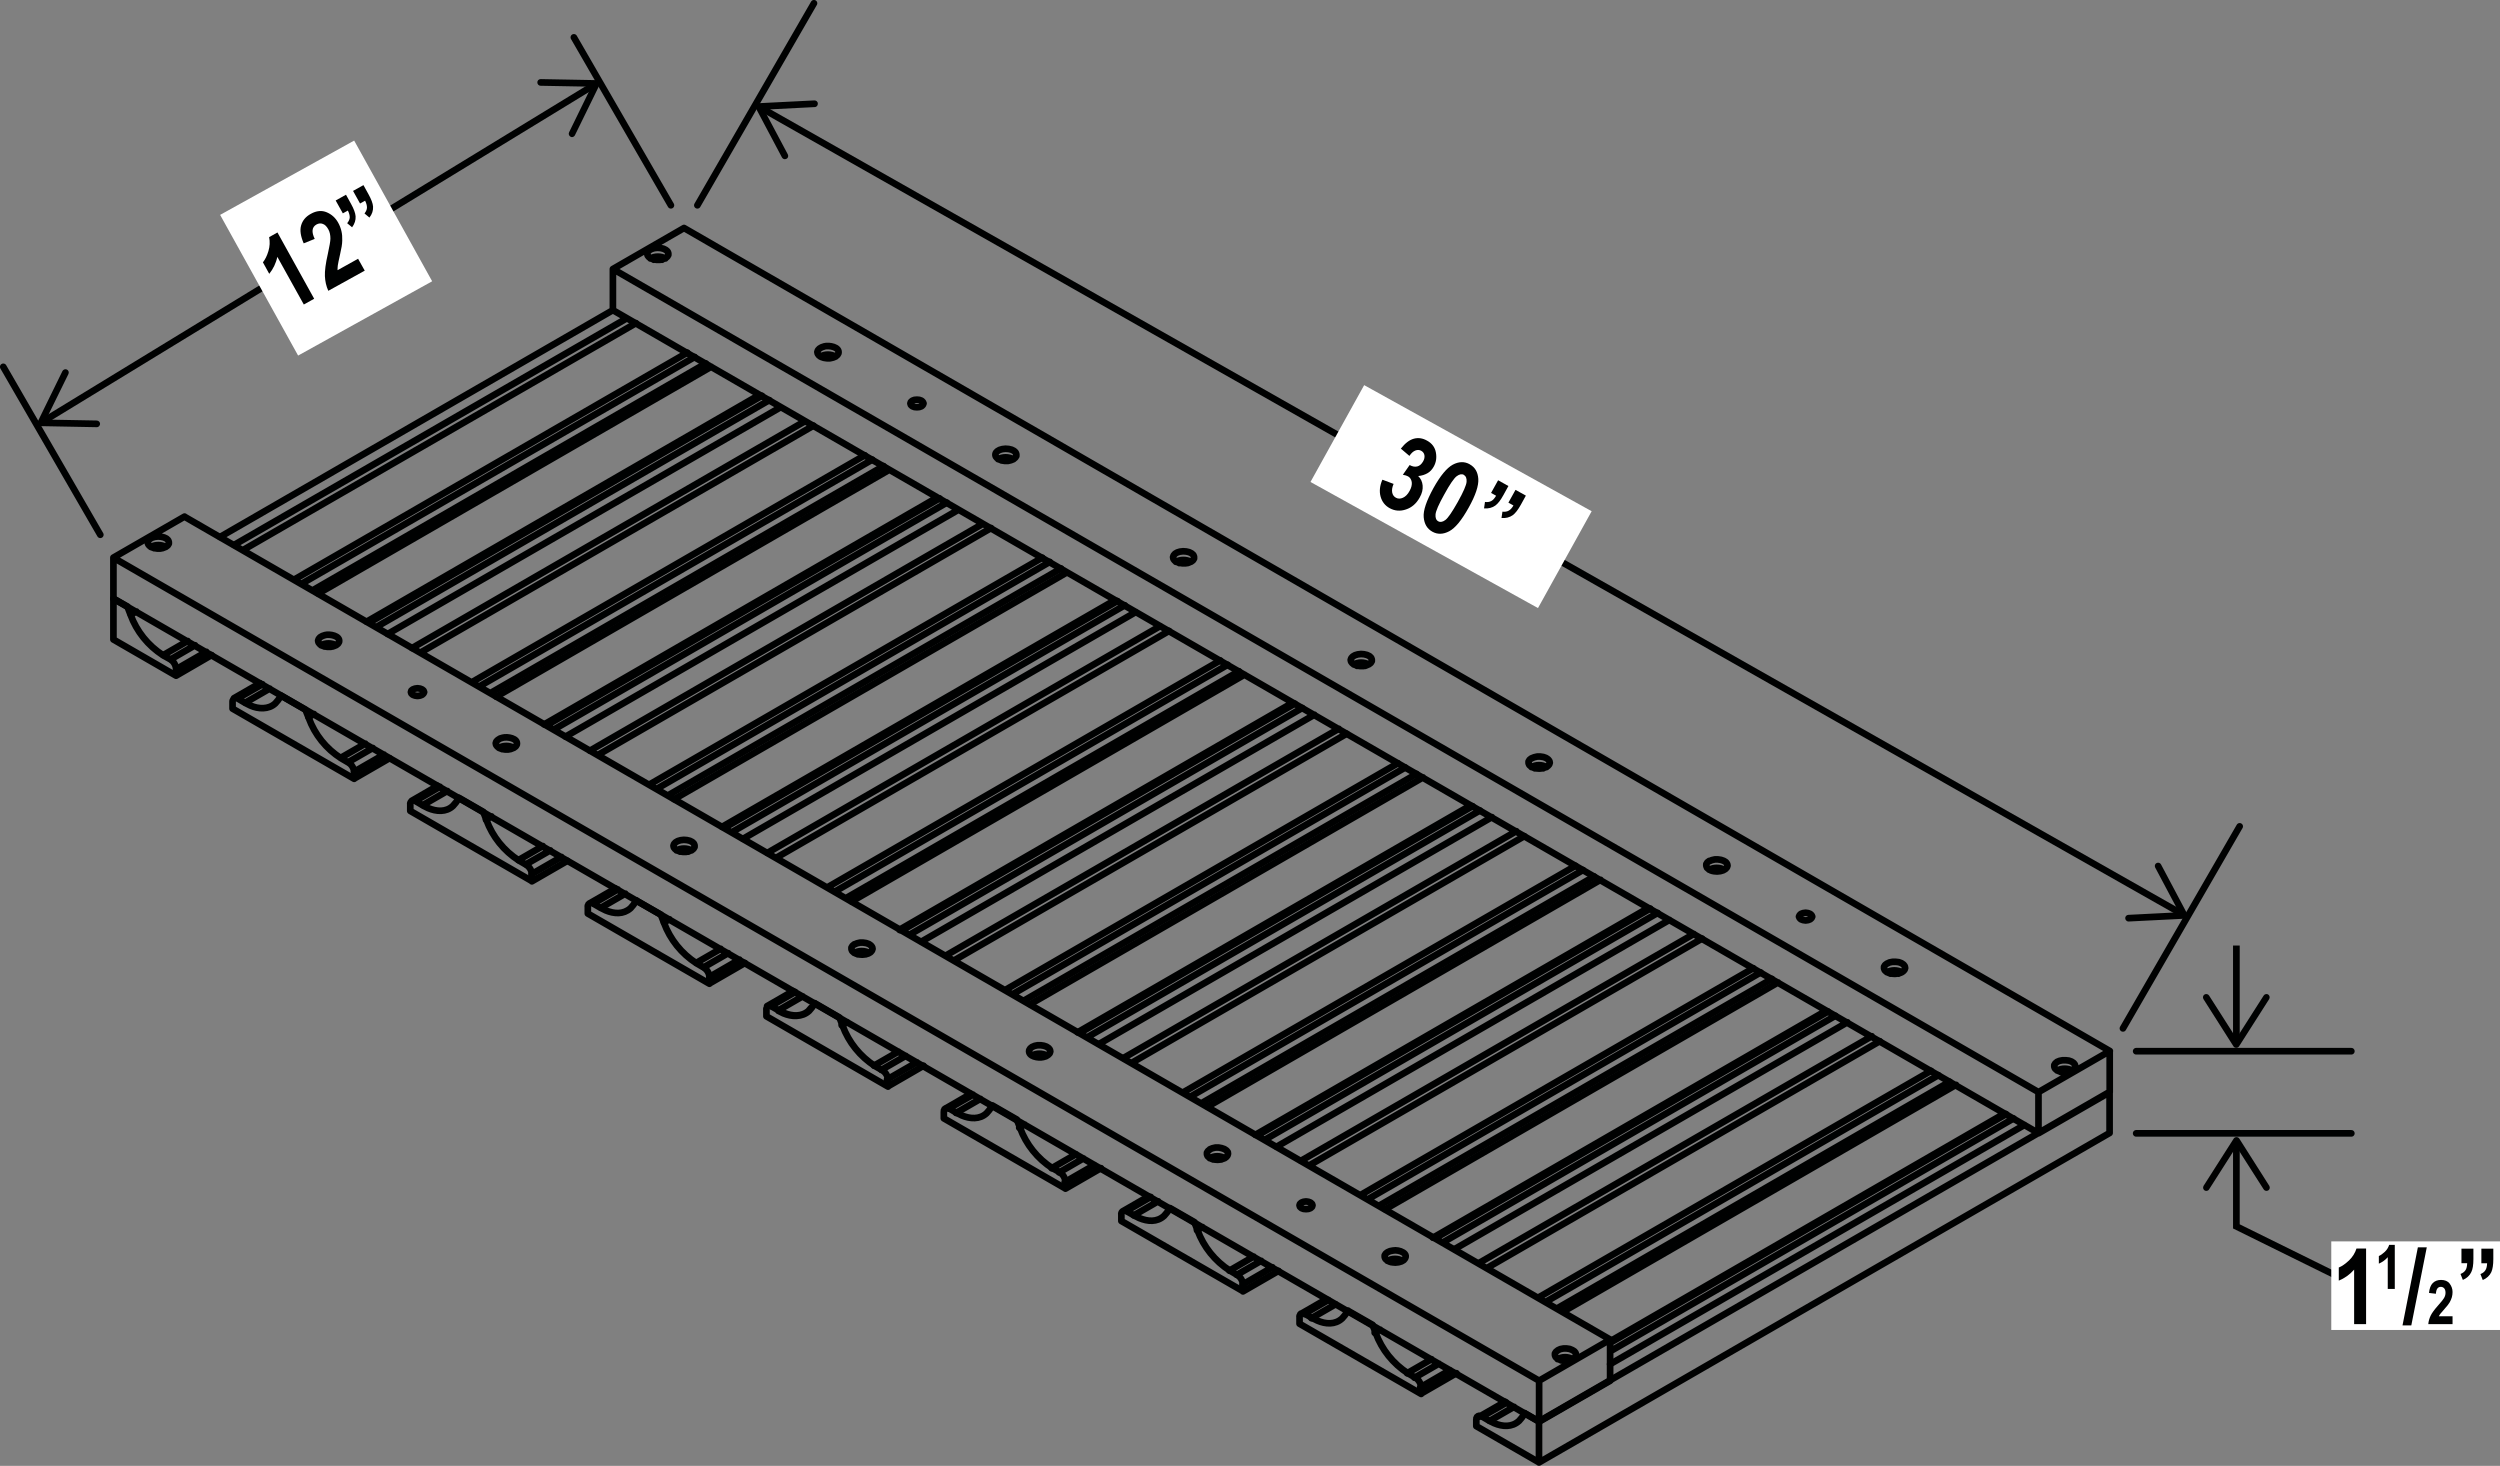 <?xml version="1.0" encoding="UTF-8"?><svg id="Layer_2" xmlns="http://www.w3.org/2000/svg" viewBox="0 0 213.37 125.11"><rect x="0" y="0" width="213.37" height="125.11" fill="#808080" stroke="none"/><defs><style>.cls-1{stroke-miterlimit:10;}.cls-1,.cls-2{fill:none;stroke:#000101;stroke-width:.57px;}.cls-3{fill:#000101;}.cls-4{fill:#fff;}.cls-2{stroke-linecap:round;stroke-linejoin:round;}</style></defs><polyline class="cls-1" points="190.87 97.73 190.87 104.67 199.32 108.84"/><path class="cls-3" d="M188.15,101.6c.13,.08,.31,.05,.39-.09l2.33-3.65,2.33,3.65c.08,.13,.26,.17,.39,.09,.13-.08,.17-.26,.09-.39l-2.56-4.03c-.05-.08-.14-.13-.24-.13s-.19,.05-.24,.13l-2.57,4.03s-.04,.1-.04,.15c0,.09,.05,.19,.13,.24"/><line class="cls-1" x1="65.1" y1="9.29" x2="186.09" y2="77.92"/><path class="cls-3" d="M67.12,13.56c.14-.07,.19-.24,.12-.38l-2.03-3.82,4.32-.22c.16,0,.28-.14,.27-.3,0-.16-.14-.28-.3-.27l-4.77,.24c-.1,0-.18,.06-.23,.14s-.05,.19,0,.27l2.24,4.22c.03,.05,.07,.09,.11,.11,.08,.05,.18,.05,.27,0"/><path class="cls-3" d="M181.38,78.38c0-.16,.11-.29,.27-.3l4.32-.22-2.03-3.82c-.07-.14-.02-.31,.12-.38,.14-.07,.31-.02,.38,.12l2.24,4.22c.04,.08,.04,.19,0,.27-.05,.08-.14,.14-.23,.14l-4.77,.24c-.06,0-.11-.01-.15-.04-.08-.05-.14-.13-.14-.23"/><line class="cls-1" x1="190.87" y1="88.75" x2="190.87" y2="80.7"/><path class="cls-3" d="M193.59,84.88c-.13-.08-.31-.04-.39,.09l-2.33,3.65-2.33-3.65c-.08-.13-.26-.17-.39-.09-.13,.08-.17,.26-.09,.39l2.56,4.03c.05,.08,.14,.13,.24,.13s.19-.05,.24-.13l2.57-4.03s.04-.1,.04-.15c0-.09-.05-.19-.13-.24"/><path class="cls-2" d="M56.5,22.17c-.22-.09-.47-.09-.7,0m.99-.11c-.4-.21-.88-.21-1.28,0m15.5,8.48c-.22-.09-.47-.09-.7,0m.99-.11c-.4-.22-.88-.22-1.28,0m16.16,8.87c-.23-.1-.48-.1-.7,0m.99-.11c-.4-.21-.88-.21-1.28,0m16.16,8.87c-.22-.1-.47-.1-.7,0m.99-.11c-.4-.21-.88-.21-1.28,0m16.16,8.88c-.22-.1-.47-.1-.7,0m.99-.12c-.4-.21-.88-.21-1.27,0m16.16,8.87c-.23-.09-.48-.09-.7,0m.99-.11c-.4-.22-.88-.22-1.28,0m16.16,8.87c-.22-.09-.47-.09-.7,0m.99-.11c-.4-.21-.88-.21-1.28,0m16.16,8.87c-.22-.1-.48-.1-.7,0m.98-.12c-.4-.21-.88-.21-1.27,0m15.52,8.51c-.22-.1-.47-.1-.7,0m.99-.12c-.4-.21-.88-.21-1.28,0m-1.59,5.35l6.07-3.5m0-3.5v3.5M78.66,34.67l-.19,.07-.21,.02-.22-.02-.18-.07-.12-.11-.04-.13,.04-.12,.12-.11,.18-.07,.22-.02,.21,.02,.19,.07,.11,.11,.05,.12-.05,.13-.11,.11Zm75.04,43.33l.19-.07,.22-.03,.21,.03,.18,.07,.12,.11,.05,.12-.05,.12-.12,.11-.18,.07-.21,.03-.22-.03-.19-.07-.11-.11-.05-.12,.05-.12,.11-.11Zm7.35,4.24l-.16,.12-.09,.15v.15l.06,.15,.14,.13,.21,.1,.25,.06,.26,.02,.27-.03,.24-.07,.19-.11,.13-.14,.05-.15-.03-.16-.11-.14-.18-.12-.22-.08-.26-.03h-.27l-.26,.05-.21,.1Zm14.53,8.39l-.16,.12-.09,.15v.15l.06,.15,.15,.13,.2,.1,.25,.06,.27,.02,.26-.03,.24-.07,.19-.11,.12-.14,.05-.15-.03-.15-.11-.14-.18-.12-.23-.08-.26-.03h-.27l-.26,.05-.22,.09Zm-44.87-25.91l-.16,.12-.09,.15v.15l.06,.15,.15,.13,.2,.1,.25,.06,.27,.02,.27-.03,.24-.08,.2-.11,.12-.13,.05-.15-.03-.15-.11-.14-.18-.12-.22-.08-.26-.04h-.27l-.26,.06-.22,.09Zm15.17,8.76l-.16,.12-.09,.15v.15l.06,.16,.15,.13,.2,.11,.25,.06,.27,.02,.27-.03,.24-.07,.19-.11,.13-.14,.05-.15-.03-.15-.11-.15-.18-.11-.23-.08-.26-.04h-.27l-.26,.06-.21,.09ZM71.31,30.43l.16-.13,.09-.15c.13-.54-.82-.69-1.19-.59l-.24,.08-.19,.11-.13,.14-.05,.15,.03,.15,.11,.15,.18,.12,.23,.08,.26,.04h.27l.26-.06,.22-.09Zm15.18,8.76l.16-.13,.09-.14v-.16l-.06-.15-.14-.13-.2-.1-.25-.06-.27-.02-.27,.03-.24,.07-.19,.11-.13,.14-.04,.15,.03,.15,.11,.14,.18,.12,.23,.09,.26,.04h.27l.25-.06,.22-.09Zm15.17,8.75l.16-.12,.09-.15v-.16l-.06-.15-.15-.13-.2-.1-.25-.06-.27-.02-.27,.03-.23,.07-.19,.11-.12,.14-.05,.15,.03,.16,.11,.14,.17,.11,.23,.08,.26,.04h.27l.25-.05,.22-.1Zm15.17,8.76l.16-.12,.09-.15v-.15l-.06-.15-.14-.13-.21-.1-.25-.06-.26-.02-.27,.03-.24,.07-.19,.11-.13,.14-.05,.15,.03,.15,.11,.14,.18,.12,.23,.08,.26,.04h.27l.26-.06,.21-.1ZM56.79,22.04l.16-.13,.09-.15v-.15l-.06-.15-.15-.13-.2-.1-.25-.06-.27-.02-.27,.03-.23,.07-.2,.11-.12,.14-.05,.15,.03,.15,.11,.14,.18,.12,.23,.08,.26,.04h.27l.25-.06,.22-.09Zm117.21,71.16l6.07-3.5m0,0L58.38,19.46m0,0l-6.07,3.5m0,3.51l121.67,70.24m0-3.5v3.5M52.31,22.96l121.67,70.25M52.31,22.96v3.51m0,0L18.78,45.83M53.51,27.16L19.98,46.51m-1.92,9.4l-3.03,1.76M60.7,31.3L27.17,50.66m-16.29,1.11l-1.2-.69m0,0v3.5m0,0l5.35,3.09m0,0v-.56m0,0c-.02-.34-.2-.65-.48-.83m0,0l-.64-.36m-2.77-3.46c.52,1.43,1.5,2.64,2.77,3.46m-2.77-3.46l-.27-.7m169.18,41.44v3.5m-48.7,28.12l48.7-28.12m-52.94,24.56l.42,.21c.71,.3,1.51,.36,2.12-.2l.23-.27,.27-.39m-3.67,.28l.63,.37m-.63-.37c-.13-.1-.32-.08-.42,.04-.05,.07-.07,.15-.06,.23m0,.55v-.55m5.35,.14v3.51l-5.35-3.09m11.42-5.29l35.37-20.42m-42.64,24.61l1.2,.69m0,0l48.7-28.12M96.95,52.23l-33.53,19.36m35.61-18.16l-33.53,19.36m-1.92,9.4l-3.03,1.75m45.67-26.36l-33.53,19.36m-18.37-.09l-.27,.39m0,0l-.23,.27c-.62,.55-1.4,.49-2.12,.19l-.42-.21m0,0l-.63-.36m0,0c-.13-.11-.32-.09-.42,.04-.05,.07-.08,.16-.06,.24m0,0v.56m0,0l10.38,5.99m0,0v-.55m0,0c-.01-.34-.2-.65-.48-.83m0,0l-.63-.37m-2.77-3.45c.53,1.43,1.5,2.63,2.77,3.45m-2.77-3.45l-.27-.7m0,0l-2.08-1.19m14.9,9.15l-.23,.27c-.6,.55-1.42,.49-2.12,.2l-.42-.21m.17-51.52l-33.53,19.35m35.61-18.16l-33.53,19.36m-1.92,9.4l-3.03,1.75m45.67-26.36l-33.53,19.36m-18.36-.09l-.27,.39m0,0l-.23,.27c-.57,.54-1.45,.49-2.12,.19l-.42-.21m0,0l-.63-.37m0,0c-.13-.1-.31-.08-.41,.04-.05,.07-.08,.15-.07,.24m0,0v.56m0,0l10.38,5.99m0,0v-.55m0,0c-.02-.34-.19-.65-.48-.83m0,0l-.63-.37m-2.77-3.45c.52,1.43,1.49,2.64,2.77,3.45m-2.77-3.45l-.28-.7m0,0l-2.08-1.2m14.9,9.14l-.23,.27c-.59,.56-1.42,.49-2.12,.19l-.42-.21m33.11,17.26l-.23,.27c-.6,.55-1.42,.49-2.12,.2l-.42-.21m15.34-42.77l-33.53,19.36m35.61-18.16l-33.53,19.36m-1.92,9.4l-3.03,1.75m45.67-26.37l-33.53,19.36m-18.37-.09l-.27,.39m0,0l-.23,.27c-.59,.56-1.42,.49-2.12,.19l-.42-.21m0,0l-.63-.37m0,0c-.12-.11-.31-.08-.42,.04-.05,.06-.08,.15-.06,.23m0,0v.55m0,0l10.38,5.99m0,0v-.56m0,0c-.01-.34-.2-.65-.48-.83m0,0l-.63-.37m-2.77-3.45c.52,1.42,1.49,2.63,2.77,3.45m-2.77-3.45l-.27-.7m0,0l-2.08-1.2m103.32,10.42l-33.53,19.36m35.61-18.16l-33.53,19.36m-1.92,9.4l-3.03,1.75m45.67-26.37l-33.53,19.36m-18.36-.09l-.28,.38m0,0l-.23,.27c-.61,.56-1.4,.49-2.12,.19l-.42-.21m0,0l-.63-.36m0,0c-.13-.11-.31-.08-.42,.04-.05,.06-.08,.15-.06,.23m0,0v.55m0,0l10.38,5.99m0,0v-.55m0,0c-.02-.34-.2-.65-.48-.83m0,0l-.63-.37m-2.77-3.45c.52,1.42,1.49,2.63,2.77,3.45m-2.77-3.45l-.27-.7m0,0l-2.07-1.19m27.47-33.37l-33.53,19.36m35.61-18.16l-33.53,19.36m-1.92,9.4l-3.03,1.75m45.67-26.36l-33.53,19.36m-18.37-.1l-.27,.39m0,0l-.23,.27c-.59,.55-1.42,.49-2.12,.19l-.42-.21m0,0l-.63-.37m0,0c-.12-.1-.31-.08-.42,.04-.05,.07-.07,.15-.06,.24m0,0v.55m0,0l10.38,5.99m0,0v-.55m0,0c-.02-.34-.2-.65-.47-.83m0,0l-.64-.36m-2.77-3.45c.52,1.43,1.5,2.64,2.77,3.46m-2.77-3.46l-.27-.7m0,0l-2.08-1.2m-15.44-8.37l-.23,.27c-.6,.55-1.42,.49-2.12,.2l-.42-.21m91.18,1.01l-33.53,19.36m35.61-18.17l-33.53,19.36m-1.92,9.4l-3.03,1.75m45.67-26.36l-33.53,19.36m-18.36-.09l-.27,.39m0,0l-.23,.27c-.6,.56-1.42,.5-2.12,.19l-.42-.21m0,0l-.63-.36m0,0c-.12-.11-.32-.09-.41,.04-.05,.07-.08,.16-.06,.24m0,0v.56m0,0l10.38,5.99m0,0v-.55m0,0c-.02-.34-.2-.65-.48-.83m0,0l-.63-.37m-2.77-3.45c.52,1.42,1.49,2.63,2.77,3.45m-2.77-3.45l-.27-.7m0,0l-2.08-1.19m-2.88-50.88l-33.53,19.36m35.61-18.16l-33.53,19.35m-1.91,9.41l-3.04,1.76m45.67-26.37l-33.53,19.36m-18.37-.09l-.27,.39m0,0l-.23,.27c-.6,.55-1.42,.49-2.12,.2l-.42-.21m0,0l-.63-.36m0,0c-.13-.1-.31-.08-.41,.04-.05,.07-.08,.16-.06,.24m0,0v.55m0,0l10.38,6m0,0v-.56m0,0c-.02-.34-.19-.64-.48-.83m0,0l-.63-.36m-2.77-3.45c.52,1.42,1.5,2.63,2.77,3.45m-2.77-3.45l-.27-.7m0,0l-2.07-1.2m58.89,34l-2.22,1.28m44.85-25.89l-33.57,19.39M52.53,75.83l-2.22,1.28m44.85-25.89l-33.53,19.35m6.07,14.02l-2.22,1.28m44.85-25.89l-33.53,19.36M22.19,58.31l-2.22,1.28m44.85-25.89L31.29,53.06m6.06,14.01l-2.21,1.28m44.85-25.89l-33.53,19.36m21.23,22.77l-2.22,1.28m44.85-25.89l-33.53,19.36m-39.45-12.26l-2.21,1.28m44.85-25.89l-33.53,19.36m51.58,40.28l-2.22,1.28m44.86-25.89l-33.53,19.36m-24.28-3.5l-2.21,1.28m44.85-25.89l-33.53,19.36m-24.27-3.5l-2.22,1.28m44.85-25.89l-33.53,19.36m36.4,31.53l-2.22,1.28m44.85-25.89l-33.53,19.36m-54.61-21.01l-2.22,1.28m44.85-25.89l-33.53,19.36"/><path class="cls-2" d="M181.19,87.77l9.96-17.24M59.52,17.52L69.47,.28m-12.21,17.24L48.98,3.19M8.56,45.64L.28,31.31M182.32,96.73h18.36m-18.36-7.01h18.36M17.61,55.63l-2.56,1.48M60.24,31.02L26.71,50.37m-10.06,4.7l-2.07,1.2M59.29,30.47L25.75,49.82m-9.73,4.89l-2.08,1.2M58.66,30.1L25.12,49.46m-13.48,2.73l-.47,.27M54.28,27.58L20.75,46.94m116.7,67.65l33.77-19.5m-44.71,25.81l2.07-1.19m8.87-4.39l34.4-19.86m-44.71,25.81l2.08-1.2M52.73,75.91l-2.07,1.2m44.71-25.81l-33.53,19.35m-8.47,5.62l-2.08,1.2m44.71-25.81l-33.53,19.36m.64,10.88l-2.56,1.48m45.19-26.09l-33.53,19.36m-10.06,4.7l-2.08,1.2m44.71-25.81l-33.53,19.36m-9.74,4.88l-2.08,1.2m44.72-25.81l-33.53,19.36m-13.48,2.73l-.47,.27m43.11-24.88l-33.53,19.36m-43.85-14.81l-2.08,1.19m44.71-25.81L31.5,53.15m-8.48,5.62l-2.08,1.2m44.72-25.82l-33.53,19.36m.64,10.89l-2.55,1.47m45.19-26.09l-33.53,19.36m-10.06,4.7l-2.08,1.2m44.71-25.81l-33.53,19.35m-9.74,4.89l-2.08,1.2m44.71-25.81l-33.53,19.36m-13.48,2.72l-.47,.27m43.1-24.88l-33.53,19.36m1.65,11.46l-2.08,1.2m44.72-25.81l-33.53,19.36m-8.48,5.61l-2.08,1.2m44.71-25.81l-33.53,19.36m.64,10.88l-2.55,1.47m45.19-26.09l-33.53,19.36m-10.06,4.7l-2.08,1.19m44.71-25.81l-33.53,19.36m-9.74,4.89l-2.08,1.2m44.71-25.81l-33.53,19.36m-13.48,2.72l-.47,.28m43.11-24.89l-33.53,19.35m47.16,37.74l-2.08,1.2m44.71-25.81l-33.53,19.36m-8.47,5.62l-2.08,1.2m44.71-25.81l-33.53,19.36m.65,10.88l-2.55,1.48m45.18-26.09l-33.53,19.36m-10.06,4.7l-2.08,1.2m44.71-25.81l-33.53,19.36m-9.74,4.89l-2.07,1.2m44.71-25.81l-33.53,19.36m-13.48,2.73l-.47,.27m43.11-24.89l-33.53,19.36m-28.69-6.04l-2.08,1.19m44.71-25.81l-33.53,19.36m-8.47,5.62l-2.08,1.2m44.71-25.81l-33.53,19.36m.64,10.89l-2.55,1.47m45.19-26.09l-33.53,19.36m-10.06,4.7l-2.07,1.2m44.71-25.81l-33.54,19.36m-9.73,4.89l-2.08,1.2m44.71-25.81l-33.53,19.36m-13.48,2.72l-.47,.27m43.11-24.88l-33.53,19.36m16.82,20.22l-2.08,1.2m44.71-25.81l-33.53,19.35m-8.48,5.62l-2.08,1.2m44.72-25.81l-33.53,19.36m.64,10.88l-2.55,1.48m45.19-26.09l-33.53,19.36m-10.06,4.7l-2.08,1.2m44.71-25.82l-33.53,19.36m-9.73,4.88l-2.08,1.2m44.71-25.81l-33.53,19.36m-13.48,2.73l-.47,.27m43.11-24.89l-33.53,19.36m-59.03-23.56l-2.08,1.2m44.71-25.81l-33.53,19.36m-8.47,5.62l-2.08,1.2m44.72-25.81l-33.53,19.36m.64,10.88l-2.55,1.47m45.19-26.08l-33.53,19.36m-10.06,4.7l-2.08,1.2m44.71-25.81l-33.53,19.36m-9.73,4.89l-2.08,1.2m44.71-25.81l-33.53,19.36m-13.47,2.73l-.47,.27m43.1-24.88l-33.53,19.36M13.86,46.79c-.22-.1-.47-.1-.7,0m.99-.11c-.4-.21-.88-.21-1.28,0m15.52,8.5c-.22-.09-.48-.09-.7,0m.99-.11c-.4-.21-.88-.21-1.28,0m16.16,8.87c-.22-.09-.47-.09-.7,0m.99-.11c-.4-.22-.88-.22-1.27,0m16.16,8.86c-.23-.09-.48-.09-.7,0m.98-.11c-.4-.21-.88-.21-1.28,0m16.16,8.87c-.22-.1-.47-.1-.7,0m.99-.12c-.4-.21-.88-.21-1.28,0m16.16,8.87c-.22-.09-.47-.09-.7,0m.98-.11c-.4-.21-.88-.21-1.27,0m16.16,8.87c-.22-.09-.48-.09-.7,0m.99-.11c-.4-.22-.88-.22-1.28,0m16.16,8.87c-.22-.09-.47-.09-.7,0m.99-.11c-.4-.22-.88-.22-1.28,0m15.52,8.5c-.23-.1-.48-.1-.7,0m.98-.11c-.4-.22-.88-.22-1.28,0m-1.59,5.35l6.07-3.5m0-3.51v3.51m-26.35-15.21l.18-.07,.22-.03,.21,.03,.18,.07,.12,.11,.04,.12-.04,.13-.12,.11-.18,.07-.21,.02-.22-.02-.18-.07-.12-.11-.04-.13,.04-.12,.12-.11ZM36.03,59.3l-.18,.07-.22,.03-.21-.03-.19-.07-.12-.11-.04-.12,.04-.13,.12-.1,.19-.07,.21-.03,.22,.03,.18,.07,.12,.1,.05,.13-.05,.12-.12,.11Zm-7.34-4.24l.16-.12,.09-.15c.13-.54-.83-.69-1.19-.59l-.24,.08-.19,.11-.12,.14-.05,.15,.03,.15,.11,.14,.17,.12,.23,.08,.26,.04h.27l.26-.06,.22-.09Zm-14.53-8.39l.16-.12,.09-.15v-.15l-.06-.15-.14-.13-.21-.1-.25-.06-.26-.02-.27,.03-.24,.07-.19,.11-.13,.14-.05,.15,.03,.15,.11,.14,.18,.12,.23,.08,.26,.04h.27l.25-.06,.22-.09Zm44.87,25.9l.16-.13,.09-.15v-.15l-.06-.15-.14-.13-.2-.1-.25-.06-.27-.02-.27,.03-.24,.07-.19,.11-.13,.14-.05,.15,.03,.15,.11,.14,.18,.12,.23,.08,.26,.04h.27l.25-.06,.22-.09Zm-15.17-8.75l.16-.12,.09-.15c.13-.55-.83-.69-1.19-.59l-.24,.07-.19,.12-.13,.13-.05,.15,.03,.15,.11,.14,.18,.13,.22,.08,.26,.04h.27l.26-.06,.22-.09Zm74.57,43.05l-.16,.12-.09,.15v.15l.06,.15,.15,.13,.2,.11,.25,.06,.26,.02,.27-.03,.24-.07,.19-.11c.58-.56-.42-.92-.9-.82l-.26,.05-.21,.09Zm-15.17-8.76l-.16,.12-.09,.15v.15l.06,.15,.15,.13,.2,.1,.25,.06,.26,.02,.27-.03,.24-.08,.2-.11,.12-.14,.05-.15-.02-.15-.11-.14-.18-.12-.23-.08-.26-.05h-.27l-.26,.06-.22,.09Zm-15.17-8.76l-.16,.13-.09,.15c-.12,.55,.82,.69,1.19,.59l.24-.07,.19-.12,.13-.13,.05-.16-.03-.15-.11-.14-.18-.12-.23-.08-.26-.04h-.27l-.25,.05-.21,.09Zm-15.17-8.76l-.16,.13-.09,.15v.15l.06,.15,.15,.13,.2,.1,.25,.06,.27,.02,.27-.03,.24-.07,.19-.11,.12-.14,.05-.15-.03-.15-.11-.14-.17-.12-.23-.08-.26-.04h-.27l-.26,.06-.21,.09Zm60.04,34.66l-.16,.12-.09,.15v.15l.06,.15,.14,.13,.21,.1,.25,.07h.53l.24-.09,.19-.11,.13-.14,.05-.15-.03-.16-.11-.14-.18-.11-.22-.09-.26-.04h-.27l-.26,.05-.22,.1ZM15.75,44.09l-6.07,3.5m121.68,70.25l6.07-3.51m0,0L15.75,44.1m-6.07,7l121.68,70.24m0-3.5v3.5M9.68,47.6l121.68,70.24M9.68,47.6v3.5"/><line class="cls-1" x1="3.82" y1="35.88" x2="50.58" y2="7.33"/><path class="cls-3" d="M8.54,36.18c0-.16-.12-.28-.28-.29l-4.33-.08,1.91-3.89c.07-.14,.01-.31-.13-.38-.14-.07-.31,0-.38,.13l-2.1,4.29c-.04,.09-.04,.19,.01,.27,.05,.08,.14,.13,.24,.14l4.77,.09c.06,0,.11-.01,.15-.04,.08-.05,.13-.14,.14-.24"/><path class="cls-3" d="M48.7,11.67c-.14-.07-.2-.24-.13-.38l1.9-3.89-4.33-.08c-.16,0-.28-.13-.28-.29,0-.16,.13-.28,.29-.28l4.77,.09c.1,0,.19,.05,.24,.14,.05,.08,.05,.19,.01,.27l-2.1,4.29c-.03,.05-.06,.09-.11,.12-.08,.05-.18,.06-.27,.01"/><rect class="cls-4" x="21.3" y="14.31" width="13.08" height="13.73" transform="translate(-6.78 16.15) rotate(-29)"/><g><path class="cls-3" d="M26.81,25.5l-.88,.49-2.26-4.07c-.12,.56-.36,1.04-.69,1.45l-.54-.98c.19-.24,.35-.56,.47-.96,.12-.4,.14-.8,.06-1.19l.71-.4,3.13,5.65Z"/><path class="cls-3" d="M30.57,22.1l.56,1-3.11,1.72c-.18-.4-.27-.81-.29-1.25-.02-.44,.06-1.07,.25-1.9,.14-.66,.22-1.09,.22-1.3,0-.3-.05-.57-.18-.8-.14-.25-.29-.4-.47-.46-.18-.07-.36-.05-.54,.05-.39,.22-.44,.63-.15,1.23l-.94,.38c-.26-.6-.34-1.11-.22-1.53s.39-.75,.83-.99c.48-.27,.94-.31,1.36-.13,.42,.18,.74,.47,.97,.88,.13,.23,.22,.47,.28,.72,.06,.25,.08,.52,.07,.81,0,.29-.07,.69-.19,1.2-.11,.48-.17,.79-.19,.93-.02,.14-.02,.28-.02,.4l1.76-.98Z"/></g><path class="cls-3" d="M28.65,17.11l.88-.49,.43,.78c.24,.43,.37,.79,.39,1.06,.02,.33-.08,.64-.3,.94l-.42-.35c.14-.17,.21-.33,.22-.5,0-.17-.05-.36-.16-.58l-.43,.24-.6-1.08Zm1.49-.82l.88-.49,.43,.78c.24,.43,.37,.78,.39,1.05,.02,.33-.08,.65-.31,.94l-.42-.35c.13-.17,.21-.34,.21-.51,0-.17-.05-.36-.16-.58l-.43,.24-.6-1.08Z"/><rect class="cls-4" x="119.12" y="31.29" width="9.45" height="22.2" transform="translate(26.73 130.15) rotate(-61)"/><g><path class="cls-3" d="M118.01,40.95l.93,.35c-.12,.28-.16,.52-.12,.73s.15,.36,.32,.45c.18,.1,.38,.1,.6,0,.22-.1,.41-.29,.57-.59,.15-.27,.21-.52,.18-.75-.04-.22-.14-.38-.31-.48-.11-.06-.26-.11-.45-.14l.58-.83c.23,.13,.44,.17,.65,.12,.2-.05,.37-.2,.5-.43,.11-.19,.14-.37,.11-.54-.03-.16-.13-.29-.28-.37-.15-.08-.31-.09-.49-.02-.18,.07-.35,.22-.51,.46l-.73-.62c.37-.47,.74-.75,1.12-.85,.38-.1,.75-.04,1.12,.17,.42,.23,.67,.57,.75,1.01,.08,.44,.02,.84-.18,1.2-.14,.25-.31,.44-.54,.57s-.48,.21-.79,.24c.22,.21,.35,.48,.38,.81,.03,.33-.05,.67-.25,1.02-.29,.52-.68,.86-1.17,1.02-.49,.17-.95,.13-1.38-.1-.41-.22-.67-.56-.79-1-.12-.44-.07-.92,.15-1.43Z"/><path class="cls-3" d="M125.44,39.63c.45,.25,.69,.66,.73,1.24,.04,.58-.23,1.4-.83,2.47-.59,1.06-1.14,1.73-1.65,2-.51,.27-.99,.29-1.44,.04-.45-.25-.69-.66-.74-1.24s.24-1.4,.83-2.48c.59-1.06,1.14-1.72,1.65-2,.51-.27,.99-.29,1.44-.04Zm-.5,.9c-.17-.1-.38-.06-.61,.11-.23,.17-.59,.69-1.06,1.55-.48,.86-.73,1.43-.75,1.72-.02,.29,.05,.48,.23,.58,.18,.1,.38,.06,.61-.11,.23-.17,.58-.69,1.06-1.54,.48-.86,.73-1.44,.75-1.72s-.05-.48-.23-.58Z"/></g><path class="cls-3" d="M127.86,40.99l.88,.49-.43,.78c-.24,.44-.47,.73-.69,.89-.27,.19-.59,.27-.96,.24l.08-.55c.21,.03,.39,0,.54-.08,.15-.08,.28-.23,.41-.45l-.43-.24,.6-1.08Zm1.49,.82l.88,.49-.43,.78c-.24,.43-.47,.73-.69,.89-.27,.19-.59,.27-.96,.24l.08-.54c.21,.02,.39,0,.54-.09,.15-.08,.28-.23,.4-.44l-.43-.24,.6-1.08Z"/><rect class="cls-4" x="198.97" y="105.95" width="14.4" height="7.56"/><path class="cls-3" d="M201.93,113.01h-1.01v-4.65c-.38,.43-.82,.74-1.31,.94v-1.12c.28-.11,.57-.32,.88-.61,.3-.29,.51-.63,.63-1.01h.82v6.46Z"/><path class="cls-3" d="M204.38,110.01h-.59v-2.71c-.22,.25-.48,.43-.76,.55v-.65c.16-.07,.33-.19,.51-.36,.18-.17,.3-.37,.37-.59h.48v3.77Z"/><path class="cls-3" d="M205.05,113.12l1.31-6.66h.76l-1.32,6.66h-.75Z"/><path class="cls-3" d="M209.32,112.34v.67h-2.07c.02-.25,.09-.49,.2-.72,.11-.23,.33-.53,.66-.9,.26-.29,.42-.49,.48-.6,.09-.15,.13-.3,.13-.46,0-.16-.04-.29-.11-.37-.07-.08-.17-.13-.29-.13-.26,0-.4,.2-.42,.59l-.59-.07c.04-.38,.14-.66,.32-.84,.18-.18,.41-.27,.71-.27,.32,0,.57,.1,.73,.31s.25,.45,.25,.72c0,.15-.02,.3-.06,.45s-.11,.29-.19,.44c-.09,.15-.23,.33-.44,.56-.19,.21-.31,.35-.36,.42s-.09,.13-.12,.2h1.17Z"/><path class="cls-3" d="M210.09,106.57h1.01v.89c0,.5-.06,.87-.18,1.11-.14,.3-.38,.52-.72,.67l-.2-.51c.2-.08,.34-.19,.43-.33s.13-.34,.14-.59h-.49v-1.24Zm1.7,0h1.01v.89c0,.49-.06,.86-.17,1.11-.14,.3-.39,.53-.73,.68l-.2-.51c.2-.08,.34-.19,.43-.34,.09-.14,.13-.34,.14-.58h-.49v-1.24Z"/></svg>